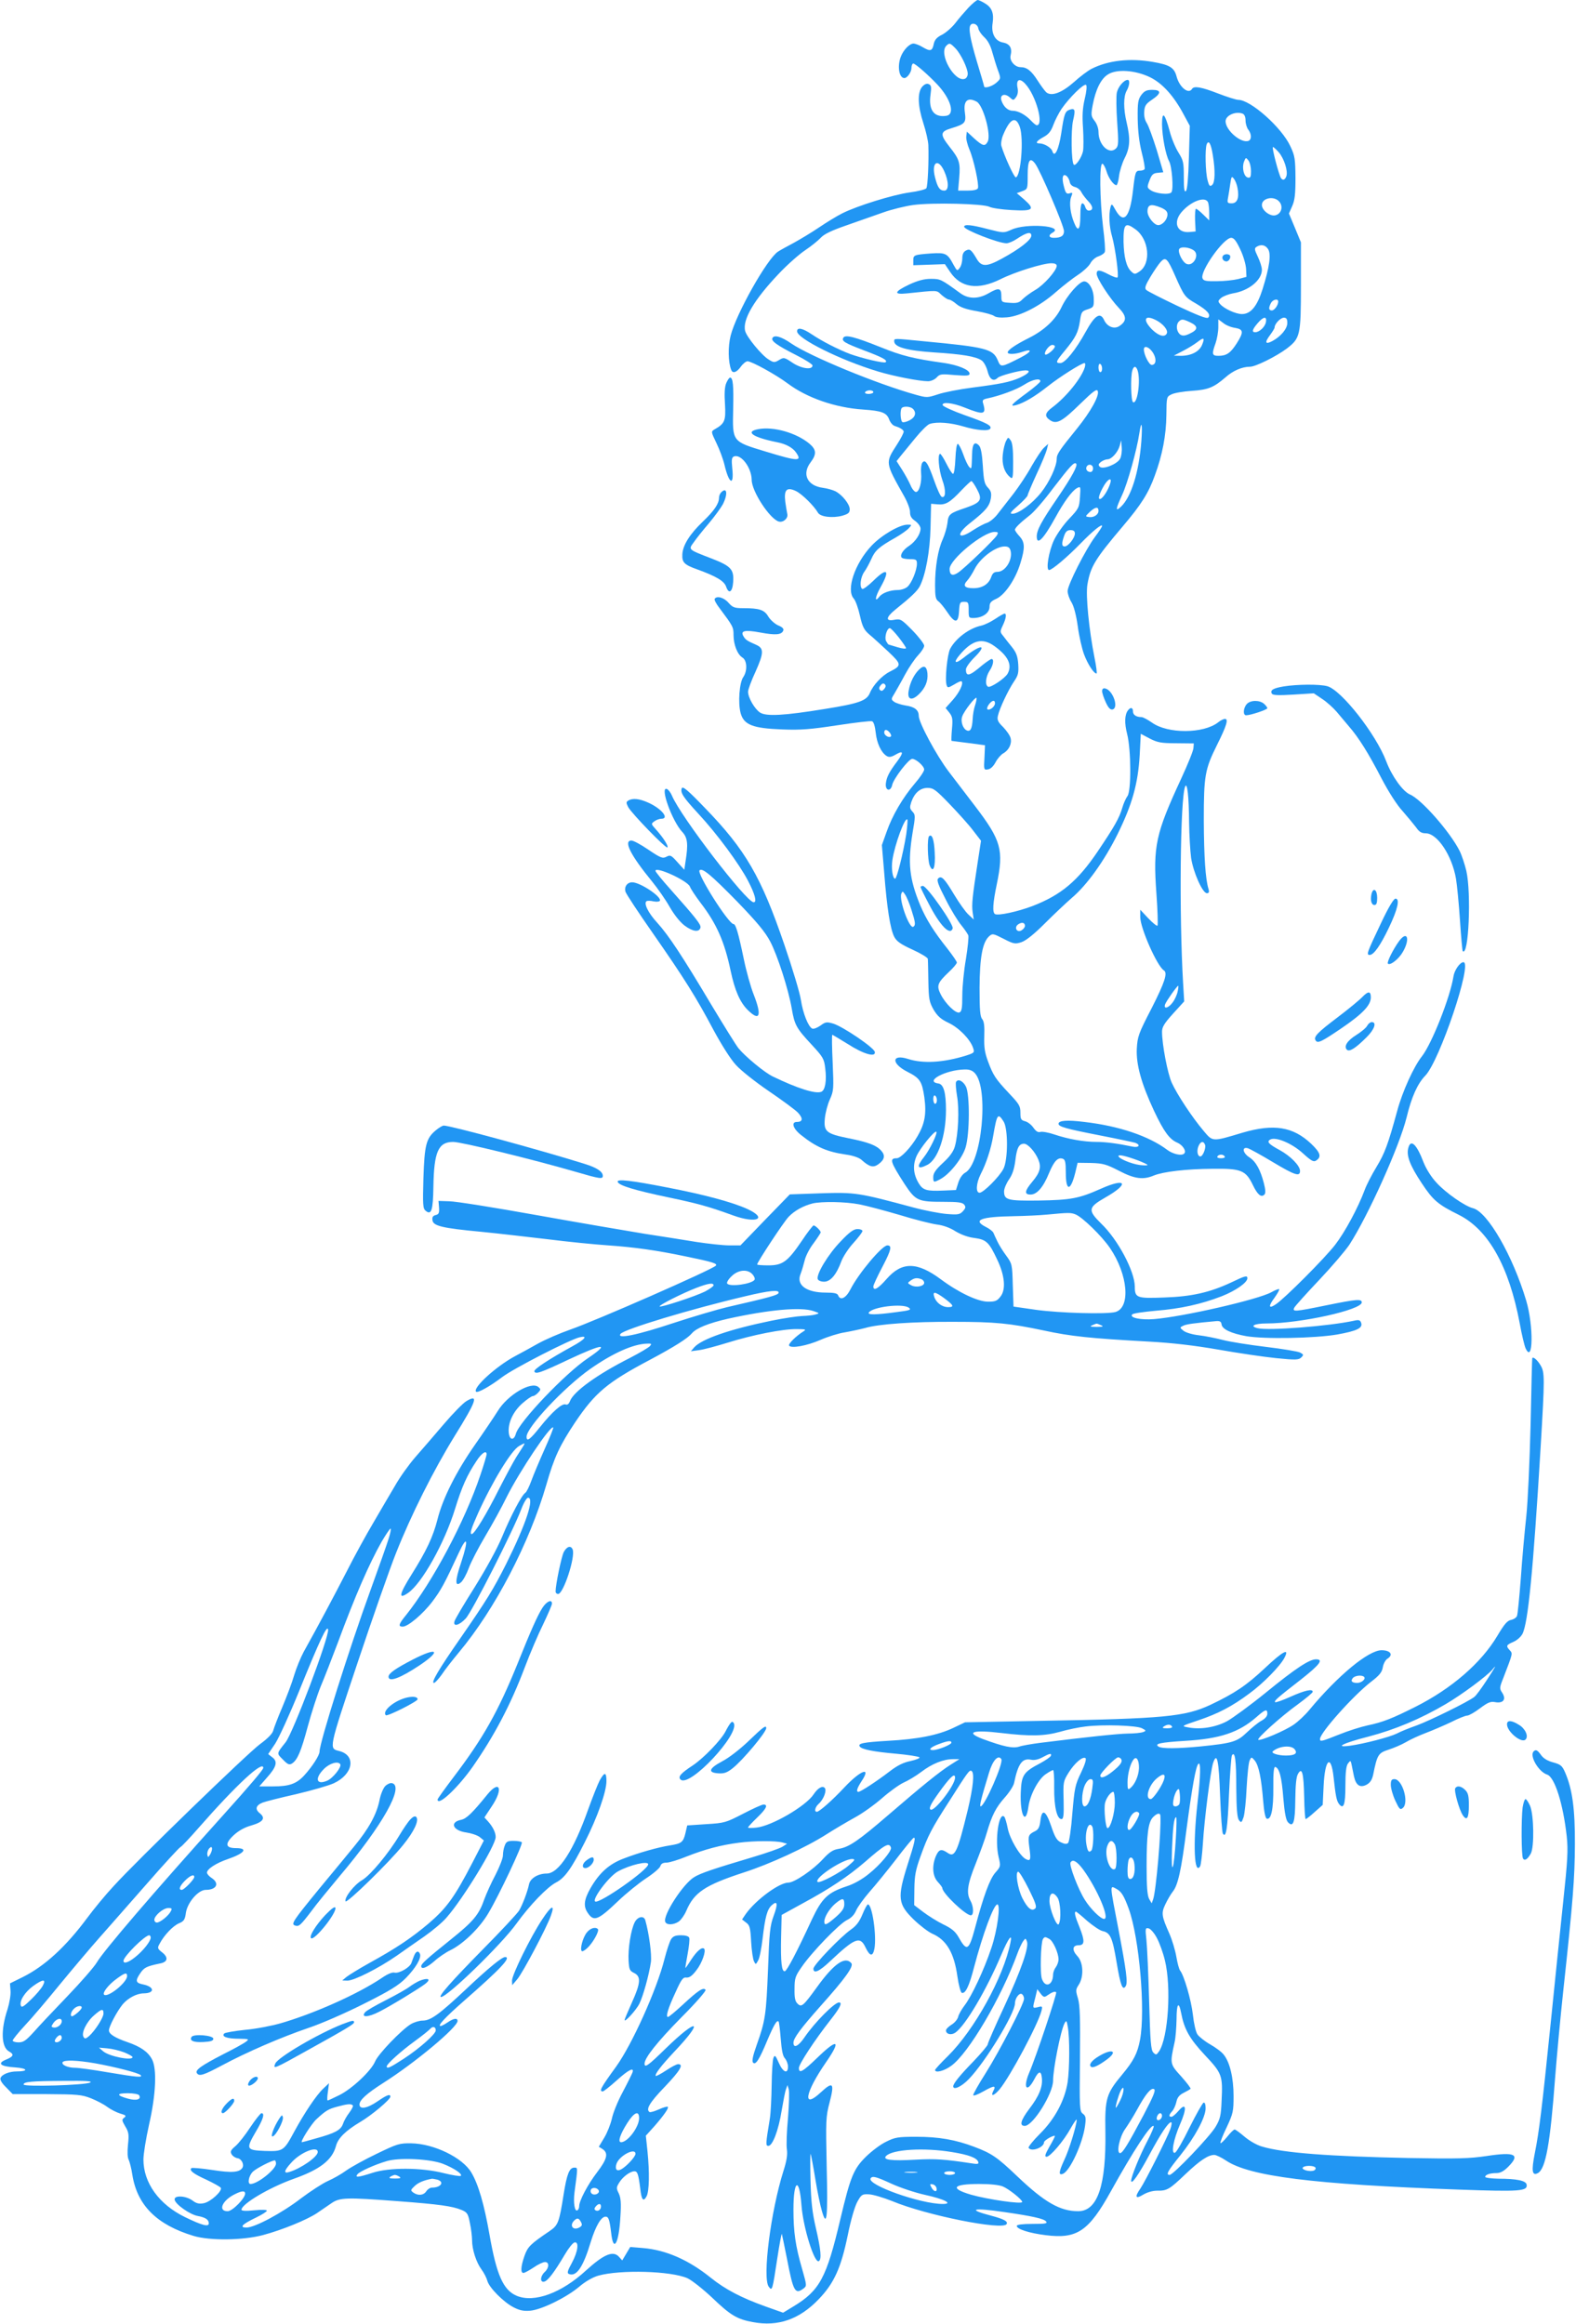 <?xml version="1.0" standalone="no"?>
<!DOCTYPE svg PUBLIC "-//W3C//DTD SVG 20010904//EN"
 "http://www.w3.org/TR/2001/REC-SVG-20010904/DTD/svg10.dtd">
<svg version="1.0" xmlns="http://www.w3.org/2000/svg"
 width="868pt" height="1280pt" viewBox="0 0 868 1280"
 preserveAspectRatio="xMidYMid meet">
<g transform="translate(0,1280) scale(0.1,-0.1)"
fill="#2196f3" stroke="none">
<path d="M5334 12758 c-22 -24 -55 -62 -73 -86 -18 -23 -51 -52 -72 -63 -29
-14 -41 -28 -46 -50 -8 -40 -18 -44 -59 -20 -19 12 -43 21 -53 21 -22 0 -56
-36 -70 -73 -20 -53 -9 -117 20 -117 16 0 39 33 39 56 0 13 5 24 10 24 11 0
83 -63 132 -115 75 -80 100 -166 49 -173 -67 -10 -98 32 -86 117 6 43 4 52
-11 58 -11 4 -23 -1 -36 -16 -26 -33 -23 -105 7 -198 14 -43 27 -98 28 -123 3
-83 -3 -225 -11 -237 -4 -6 -45 -17 -92 -23 -93 -13 -287 -73 -371 -115 -30
-15 -87 -50 -127 -77 -41 -28 -103 -65 -139 -85 -36 -19 -76 -41 -88 -49 -60
-39 -230 -341 -261 -463 -15 -60 -14 -144 3 -188 8 -22 30 -15 53 17 12 17 29
30 37 30 23 0 157 -74 221 -122 107 -80 263 -134 417 -144 101 -7 128 -17 142
-54 6 -17 20 -33 30 -36 29 -9 47 -20 50 -30 2 -6 -15 -39 -37 -73 -65 -101
-66 -97 40 -285 18 -32 33 -72 32 -87 0 -21 7 -34 29 -49 16 -12 29 -30 29
-42 0 -29 -28 -71 -62 -94 -33 -21 -52 -50 -43 -64 3 -6 24 -10 46 -10 35 0
39 -3 39 -25 0 -36 -29 -107 -52 -127 -11 -10 -35 -18 -53 -18 -42 0 -86 -16
-102 -37 -28 -36 -23 0 6 51 55 98 38 113 -40 36 -28 -27 -55 -47 -60 -44 -16
9 -10 65 11 94 11 15 28 47 39 71 20 46 41 66 132 117 30 17 64 41 74 52 18
20 18 20 -7 20 -44 0 -143 -58 -197 -115 -93 -98 -142 -244 -99 -292 10 -11
25 -53 34 -94 14 -62 23 -79 52 -104 20 -16 66 -59 104 -94 75 -71 75 -77 8
-111 -43 -22 -91 -73 -109 -117 -18 -43 -60 -58 -247 -88 -227 -37 -324 -42
-358 -20 -30 20 -66 82 -66 115 0 11 18 61 41 110 46 103 47 129 4 148 -48 21
-58 27 -69 45 -21 33 5 39 91 23 85 -16 118 -13 127 11 4 9 -5 19 -28 28 -18
8 -43 30 -54 48 -22 38 -49 47 -139 47 -48 0 -58 4 -81 30 -25 29 -65 40 -76
21 -3 -5 9 -28 27 -51 74 -99 77 -104 77 -148 0 -52 21 -107 49 -124 26 -16
28 -73 5 -107 -22 -30 -30 -143 -15 -199 18 -65 67 -84 231 -90 103 -4 157 1
302 23 98 15 184 25 191 22 9 -3 16 -27 20 -62 6 -59 30 -110 60 -129 13 -8
25 -7 49 7 43 25 47 14 10 -36 -44 -58 -59 -87 -63 -122 -5 -41 27 -48 35 -8
8 35 91 143 110 143 21 0 66 -40 66 -59 0 -9 -23 -44 -51 -76 -68 -80 -125
-178 -156 -267 l-26 -73 13 -155 c15 -192 33 -307 55 -350 13 -25 35 -41 101
-71 46 -21 84 -44 84 -51 1 -7 2 -62 3 -123 2 -100 5 -114 29 -157 22 -36 40
-52 82 -72 57 -27 118 -89 135 -137 9 -27 8 -28 -37 -43 -125 -39 -238 -46
-321 -19 -91 29 -94 -25 -3 -71 69 -35 80 -52 93 -141 12 -90 3 -144 -38 -214
-35 -61 -92 -121 -114 -121 -42 0 -36 -19 43 -142 61 -92 73 -98 213 -98 80 0
105 -3 115 -15 10 -13 9 -19 -6 -36 -17 -19 -27 -21 -89 -16 -38 3 -122 19
-185 36 -301 81 -319 84 -508 78 l-172 -6 -136 -140 -136 -141 -62 0 c-33 0
-115 9 -181 19 -66 11 -194 31 -285 45 -91 15 -356 60 -590 102 -234 42 -452
77 -485 77 l-60 2 3 -36 c2 -30 -1 -38 -19 -42 -15 -4 -20 -12 -17 -29 4 -31
55 -43 267 -63 92 -9 256 -28 366 -41 110 -14 261 -29 336 -34 143 -10 265
-27 427 -61 146 -30 176 -39 164 -51 -23 -23 -658 -302 -802 -352 -57 -20
-138 -55 -179 -78 -41 -23 -97 -54 -124 -68 -105 -56 -235 -175 -215 -196 9
-8 76 29 143 80 61 47 377 209 428 220 47 11 29 -12 -41 -50 -127 -70 -213
-126 -209 -138 6 -17 32 -9 188 65 192 90 233 93 106 7 -124 -83 -379 -351
-396 -416 -11 -39 -35 -35 -39 7 -5 53 24 116 75 161 25 22 51 40 58 40 6 0
19 8 29 19 15 16 15 19 1 31 -40 33 -170 -44 -224 -133 -20 -32 -76 -115 -125
-185 -104 -149 -178 -296 -207 -413 -24 -94 -61 -173 -143 -303 -68 -109 -74
-139 -18 -100 76 53 200 274 258 462 38 123 66 186 118 264 29 45 56 62 56 37
0 -6 -15 -57 -34 -113 -86 -256 -263 -589 -411 -774 -40 -49 -43 -62 -17 -62
29 0 111 69 164 139 47 63 64 93 144 266 48 104 56 76 14 -51 -35 -103 -35
-140 0 -109 11 10 30 45 42 78 12 33 53 112 91 176 38 64 91 160 117 214 71
142 242 398 257 384 2 -3 -19 -56 -47 -118 -28 -63 -61 -141 -73 -174 -12 -33
-27 -64 -34 -68 -20 -13 -80 -127 -128 -243 -27 -65 -87 -174 -151 -277 -59
-93 -109 -178 -111 -188 -9 -31 26 -23 62 16 34 35 262 485 306 602 13 35 30
63 37 63 37 0 -11 -145 -120 -364 -71 -141 -106 -198 -254 -412 -117 -168
-162 -244 -144 -244 6 0 25 21 43 46 17 26 60 81 95 123 199 238 388 602 481
923 43 150 73 215 159 344 110 163 177 220 412 344 133 71 206 117 230 145 24
29 90 56 199 81 226 50 403 66 472 42 34 -12 34 -12 9 -19 -14 -4 -46 -7 -72
-8 -26 -1 -102 -12 -170 -26 -229 -47 -382 -100 -424 -146 l-19 -22 45 6 c25
3 95 22 157 41 137 43 305 76 381 75 48 0 54 -2 38 -12 -42 -26 -86 -70 -80
-79 11 -17 99 -1 174 32 39 17 99 36 133 41 34 6 85 17 112 24 73 22 263 35
485 34 234 0 310 -8 500 -48 148 -32 253 -43 580 -61 126 -7 247 -21 380 -44
107 -19 250 -40 318 -47 109 -11 125 -10 139 4 14 14 13 16 -7 27 -12 6 -97
20 -188 31 -92 11 -198 28 -237 38 -38 10 -98 22 -133 26 -35 4 -72 15 -84 25
-21 17 -21 18 -2 27 16 9 62 15 184 26 19 1 26 -3 28 -19 4 -26 53 -49 136
-64 100 -17 376 -12 500 9 111 20 144 36 132 66 -5 14 -13 16 -39 10 -138 -30
-473 -56 -531 -41 -46 11 -18 26 49 26 187 0 525 75 525 116 0 20 -28 18 -195
-16 -176 -36 -189 -37 -176 -12 5 9 66 77 136 151 70 74 145 162 167 195 104
161 276 543 315 701 27 112 60 186 103 230 79 82 262 625 210 625 -19 0 -50
-44 -55 -79 -18 -114 -119 -370 -174 -440 -45 -57 -107 -193 -136 -301 -50
-183 -68 -232 -114 -308 -26 -43 -55 -99 -65 -127 -36 -97 -108 -231 -162
-301 -55 -72 -279 -297 -328 -329 -39 -26 -42 -11 -7 36 17 24 29 45 26 48 -3
2 -22 -5 -43 -17 -72 -40 -485 -135 -646 -148 -74 -6 -138 8 -120 26 6 6 64
14 129 20 137 11 250 36 364 80 76 30 141 75 141 99 0 17 -12 14 -91 -24 -116
-54 -215 -77 -367 -82 -152 -6 -162 -2 -162 61 -1 84 -93 258 -185 346 -75 74
-73 89 23 144 134 76 116 111 -25 48 -121 -54 -165 -62 -344 -65 -170 -2 -189
3 -189 51 0 14 12 43 27 65 19 27 29 58 35 104 8 70 20 93 48 93 21 0 61 -44
79 -88 17 -41 9 -71 -34 -122 -42 -50 -45 -70 -9 -70 35 0 70 40 102 119 28
67 49 88 76 78 13 -5 16 -21 16 -76 0 -104 26 -105 52 -1 l13 55 74 -1 c66 -2
84 -7 154 -43 86 -45 133 -51 192 -26 52 21 177 36 323 37 157 2 183 -8 222
-89 26 -54 46 -71 64 -53 7 7 6 27 -3 62 -19 74 -44 120 -80 143 -37 24 -43
60 -8 50 12 -4 74 -38 137 -76 122 -73 150 -82 150 -49 0 29 -52 82 -112 115
-61 33 -73 46 -52 58 30 17 120 -21 179 -75 46 -42 60 -50 73 -41 32 20 25 44
-28 94 -99 93 -205 110 -376 60 -170 -51 -164 -51 -216 11 -61 72 -145 199
-174 263 -23 49 -54 212 -54 282 0 26 13 47 61 100 l61 67 -6 101 c-22 374
-16 1014 11 1082 12 29 21 -56 22 -197 1 -69 6 -156 11 -195 12 -80 63 -195
87 -195 11 0 14 6 9 23 -17 54 -25 178 -26 377 0 248 6 282 73 417 52 104 64
143 44 143 -8 0 -25 -8 -38 -19 -81 -63 -278 -64 -365 -1 -23 16 -49 30 -57
30 -29 0 -47 12 -47 31 0 22 -13 25 -27 7 -19 -24 -21 -70 -5 -132 22 -87 23
-317 1 -342 -8 -11 -21 -39 -28 -64 -16 -55 -43 -103 -134 -238 -111 -165
-203 -242 -361 -303 -82 -31 -189 -54 -206 -44 -15 9 -12 60 10 165 39 188 25
240 -120 430 -44 58 -109 143 -145 190 -67 88 -165 270 -165 307 0 32 -23 50
-73 57 -24 4 -52 13 -62 20 -18 13 -18 15 2 47 11 19 38 66 58 104 21 39 53
86 71 105 19 20 34 44 34 53 0 10 -29 48 -64 84 -61 62 -66 65 -100 59 -50
-10 -48 13 5 56 86 69 121 102 135 129 32 63 56 193 59 324 l3 130 36 -3 c44
-4 67 9 131 77 27 28 51 51 55 51 4 0 18 -20 31 -45 31 -58 22 -73 -62 -102
-89 -30 -96 -35 -101 -85 -3 -24 -15 -64 -26 -89 -26 -57 -42 -151 -42 -251 0
-63 3 -79 18 -90 10 -7 31 -33 48 -58 43 -65 62 -65 66 2 3 49 5 53 28 53 23
0 25 -4 25 -45 0 -44 0 -45 33 -44 47 3 82 29 82 62 0 21 8 31 38 44 47 22
105 107 132 196 26 85 25 115 -5 148 -14 15 -25 31 -25 36 0 11 33 42 83 81
20 15 77 80 126 146 96 125 117 148 128 137 10 -10 -22 -70 -103 -189 -89
-130 -114 -177 -114 -212 0 -52 37 -15 103 105 47 86 91 146 118 161 21 11 21
10 17 -50 -4 -57 -7 -63 -59 -118 -31 -32 -68 -85 -84 -118 -29 -62 -46 -165
-27 -165 16 0 100 71 172 145 68 70 120 112 120 98 0 -5 -18 -32 -39 -60 -52
-70 -151 -265 -151 -299 0 -14 9 -42 21 -61 13 -21 26 -69 35 -133 7 -54 23
-123 34 -153 20 -54 54 -107 69 -107 4 0 -1 39 -11 88 -30 151 -49 341 -39
402 17 99 41 139 195 321 102 120 142 184 176 279 42 113 63 223 64 335 1 99
1 100 29 113 16 8 66 16 110 19 92 6 122 19 186 74 41 37 92 59 136 59 30 0
143 56 202 100 74 57 78 71 78 350 l0 235 -33 80 -33 79 18 41 c14 31 18 65
18 155 -1 104 -3 121 -28 174 -47 103 -219 256 -287 256 -11 0 -62 16 -111 35
-93 36 -133 43 -144 25 -19 -31 -69 9 -85 69 -13 49 -38 64 -131 80 -128 22
-246 8 -337 -38 -20 -10 -65 -44 -98 -74 -66 -58 -122 -79 -151 -56 -8 7 -30
37 -48 65 -35 55 -60 74 -94 74 -32 0 -62 36 -55 64 10 41 -4 65 -43 72 -43 8
-65 51 -56 107 8 53 -4 85 -40 107 -17 11 -37 20 -42 20 -6 0 -29 -19 -51 -42z
m54 -114 c2 -12 16 -33 32 -48 19 -17 35 -45 45 -83 9 -32 23 -78 32 -102 16
-44 16 -44 -11 -68 -24 -20 -66 -32 -66 -18 0 3 -18 65 -40 137 -38 128 -48
187 -33 202 13 13 38 1 41 -20z m-125 -111 c30 -32 66 -108 67 -139 0 -12 -7
-25 -16 -28 -56 -21 -146 138 -102 182 17 17 21 16 51 -15z m1072 -159 c67
-33 130 -102 185 -206 l33 -61 -5 -174 c-3 -112 -9 -178 -16 -185 -9 -9 -12
10 -12 77 0 81 -3 92 -29 134 -16 25 -39 79 -49 119 -27 100 -42 113 -42 37 1
-67 20 -168 39 -203 16 -30 25 -153 13 -171 -12 -16 -89 -8 -117 13 -17 12
-18 16 -4 52 12 32 20 40 45 42 l31 3 -36 122 c-21 67 -45 134 -55 149 -11 17
-16 40 -14 64 2 32 10 43 43 65 52 35 52 54 1 54 -31 0 -43 -6 -60 -28 -18
-25 -21 -42 -20 -130 1 -68 8 -130 22 -186 12 -46 19 -88 16 -93 -3 -4 -14 -8
-24 -8 -26 0 -28 -5 -40 -110 -17 -148 -51 -187 -96 -107 -20 36 -22 37 -28
15 -10 -39 -7 -108 9 -161 18 -65 38 -217 30 -225 -3 -4 -25 4 -48 16 -51 27
-67 28 -67 4 0 -25 73 -137 122 -188 44 -46 45 -72 3 -100 -28 -19 -67 -4 -84
33 -21 46 -51 27 -101 -64 -55 -100 -114 -173 -140 -173 -29 0 -25 9 26 70 59
72 72 98 82 162 7 49 10 54 42 64 33 11 35 14 34 57 0 51 -26 97 -53 97 -26 0
-95 -78 -125 -143 -32 -67 -94 -126 -178 -168 -74 -37 -118 -67 -118 -80 0
-12 40 -11 78 2 61 21 56 2 -6 -30 -110 -56 -110 -56 -127 -15 -26 62 -65 72
-405 104 -171 17 -165 17 -165 0 0 -32 70 -51 218 -61 156 -10 230 -22 263
-44 12 -8 26 -33 33 -59 11 -46 33 -60 56 -37 12 12 121 41 153 41 33 0 18
-18 -32 -41 -55 -24 -106 -34 -261 -54 -71 -9 -157 -26 -189 -37 -58 -19 -62
-19 -120 -3 -216 60 -584 212 -688 283 -53 37 -93 49 -103 31 -11 -16 22 -40
130 -95 50 -25 90 -51 90 -57 0 -26 -60 -18 -109 14 -46 31 -49 32 -75 16 -25
-15 -30 -15 -58 3 -38 23 -121 124 -129 157 -16 62 50 173 185 315 47 50 113
108 146 130 33 22 71 53 85 68 18 20 59 40 140 68 63 22 154 54 202 71 47 17
124 36 169 42 105 14 385 7 418 -10 13 -7 67 -15 121 -18 120 -7 133 3 72 57
l-42 36 30 11 c30 11 30 12 30 87 0 83 12 103 41 65 28 -37 159 -343 159 -372
0 -26 -16 -37 -56 -37 -28 0 -32 15 -6 29 65 37 -147 53 -227 16 -43 -19 -43
-19 -130 3 -91 24 -131 28 -131 13 0 -17 189 -91 233 -91 12 0 38 11 57 24 54
36 80 42 80 18 0 -23 -62 -72 -161 -126 -84 -46 -113 -47 -139 -3 -31 53 -39
58 -60 47 -14 -7 -20 -21 -20 -43 0 -18 -6 -42 -14 -52 -14 -19 -15 -18 -33
14 -35 66 -44 70 -125 65 -95 -7 -98 -9 -98 -39 l0 -26 87 3 87 3 29 -43 c59
-88 153 -101 277 -40 80 40 234 88 281 88 18 0 29 -5 29 -14 0 -26 -71 -106
-118 -133 -26 -15 -57 -38 -70 -51 -18 -19 -30 -23 -70 -20 -46 3 -47 4 -47
37 0 45 -14 48 -68 17 -57 -34 -113 -34 -158 -1 -107 78 -110 79 -163 79 -36
0 -70 -9 -118 -31 -84 -40 -89 -57 -13 -49 175 18 161 19 190 -8 16 -14 34
-26 41 -26 7 0 26 -11 42 -25 21 -18 53 -29 112 -39 45 -8 88 -20 96 -27 9 -7
35 -10 69 -7 74 6 183 62 270 139 39 34 94 77 122 95 29 19 59 47 68 63 8 16
28 34 45 39 17 6 33 17 35 25 3 7 -1 69 -10 137 -18 152 -21 354 -3 348 6 -2
16 -21 22 -41 11 -38 39 -77 55 -77 4 0 11 22 14 49 3 27 17 72 31 100 30 58
32 107 11 196 -18 76 -18 143 0 175 16 28 19 60 6 60 -21 0 -53 -38 -60 -70
-4 -19 -3 -93 2 -164 8 -110 7 -130 -6 -143 -37 -38 -97 18 -97 90 0 20 -9 46
-22 62 -19 25 -20 32 -10 86 16 85 45 145 84 169 48 31 151 24 233 -16z m-688
-36 c59 -64 104 -228 63 -228 -4 0 -18 11 -31 25 -31 33 -71 55 -102 55 -26 0
-51 23 -62 58 -9 30 19 40 46 16 20 -18 21 -18 35 1 9 12 12 30 9 47 -11 49 9
62 42 26z m327 -84 c-12 -52 -14 -92 -9 -161 3 -50 3 -107 0 -125 -7 -35 -41
-85 -51 -75 -14 14 -16 190 -4 243 14 59 11 69 -18 60 -26 -9 -31 -22 -47
-130 -14 -91 -37 -138 -49 -99 -6 20 -45 43 -71 43 -26 0 -16 14 22 35 28 15
41 31 54 66 9 25 30 66 46 90 44 63 124 142 135 131 5 -5 2 -38 -8 -78z m-595
-14 c36 -19 81 -182 61 -220 -15 -28 -27 -25 -74 17 l-41 38 -3 -26 c-2 -14 6
-46 17 -72 24 -55 54 -194 47 -214 -4 -8 -23 -13 -57 -13 l-52 0 6 71 c7 83 1
102 -53 170 -54 69 -53 84 11 103 75 23 81 30 73 88 -9 63 16 85 65 58z m1465
-66 c10 -4 16 -18 16 -38 0 -17 7 -40 15 -50 19 -25 19 -55 1 -62 -40 -15
-126 58 -126 108 0 32 55 57 94 42z m-1227 -74 c22 -65 6 -268 -22 -277 -9 -2
-63 116 -80 174 -3 12 1 39 10 60 38 91 70 106 92 43z m1063 -156 c14 -86 12
-149 -4 -163 -12 -10 -17 -6 -25 26 -12 42 -15 172 -5 198 11 27 24 3 34 -61z
m364 16 c29 -35 50 -102 41 -130 -7 -21 -20 -26 -30 -11 -12 20 -52 171 -44
171 4 0 19 -14 33 -30z m-154 -103 c0 -31 -3 -38 -17 -35 -22 4 -34 53 -22 86
10 26 11 26 25 8 8 -11 14 -37 14 -59z m-1690 1 c26 -57 27 -108 1 -108 -25 0
-37 17 -51 72 -22 84 16 110 50 36z m692 -61 c2 -13 13 -23 28 -27 14 -3 30
-16 36 -29 6 -12 24 -35 39 -51 27 -28 27 -50 1 -50 -8 0 -16 9 -19 20 -3 11
-10 20 -16 20 -7 0 -11 -26 -11 -70 0 -77 -13 -90 -34 -37 -21 50 -28 110 -17
141 10 25 9 27 -8 21 -17 -5 -22 1 -31 36 -14 50 -7 77 15 59 7 -6 15 -21 17
-33z m924 -34 c10 -53 -2 -83 -32 -83 -24 0 -26 3 -20 33 3 17 9 52 12 76 6
40 8 42 20 26 8 -10 17 -33 20 -52z m229 -73 c24 -26 13 -68 -21 -76 -29 -7
-74 27 -74 57 0 38 66 52 95 19z m-391 -6 c3 -9 6 -34 6 -57 l0 -41 -33 32
c-18 18 -36 32 -40 32 -4 0 -6 -28 -5 -62 l3 -63 -33 -3 c-69 -7 -93 52 -45
109 52 61 133 91 147 53z m-259 -28 c25 -11 35 -21 35 -37 0 -28 -27 -59 -51
-59 -23 0 -59 46 -59 75 0 39 19 44 75 21z m-143 -118 c77 -54 90 -190 23
-234 -24 -16 -27 -16 -45 1 -26 24 -40 78 -42 163 -1 98 9 110 64 70z m579
-112 c17 -35 31 -84 32 -108 l2 -43 -45 -12 c-25 -6 -78 -12 -118 -12 -59 -1
-74 2 -79 16 -15 38 116 223 158 223 15 0 28 -17 50 -64z m153 2 c18 -28 8
-99 -30 -220 -30 -95 -65 -138 -114 -138 -34 0 -99 30 -120 55 -13 15 -12 19
7 35 12 9 41 20 63 24 88 14 160 73 160 130 0 14 -10 46 -22 71 -19 40 -20 47
-8 55 25 16 49 11 64 -12z m-407 -9 c30 -25 -5 -87 -41 -73 -22 8 -49 61 -42
81 7 17 58 12 83 -8z m-104 -140 c49 -111 53 -116 114 -151 62 -37 84 -61 67
-78 -7 -7 -61 14 -169 65 -88 42 -165 81 -172 88 -10 10 -5 25 23 72 20 33 45
70 57 83 27 29 37 19 80 -79z m567 -140 c0 -20 -21 -49 -35 -49 -18 0 -19 14
-5 41 11 20 40 26 40 8z m-672 -103 c38 -20 65 -53 59 -71 -10 -25 -44 -17
-82 20 -54 55 -41 84 23 51z m604 -11 c-5 -26 -36 -55 -59 -55 -20 0 -16 15
13 49 32 38 53 41 46 6z m118 -4 c0 -32 -36 -75 -83 -100 -38 -20 -43 -8 -13
32 14 19 26 38 26 43 0 20 32 54 51 54 14 0 19 -7 19 -29z m-534 3 c44 -21 43
-40 -2 -61 -26 -13 -39 -14 -52 -7 -21 14 -27 50 -12 70 16 18 24 18 66 -2z
m246 -30 c47 -8 49 -23 9 -86 -34 -53 -56 -68 -100 -68 -36 0 -38 9 -16 70 8
23 15 63 15 87 l0 44 27 -20 c14 -12 43 -24 65 -27z m-182 -95 c-16 -37 -61
-59 -117 -59 l-38 1 50 26 c28 14 63 36 80 49 36 28 42 24 25 -17z m-810 -7
c0 -15 -48 -54 -54 -44 -7 12 22 52 40 52 8 0 14 -4 14 -8z m542 -38 c19 -33
15 -64 -9 -64 -14 0 -43 56 -43 85 0 26 32 13 52 -21z m-377 -76 c-18 -60
-102 -164 -178 -221 -43 -32 -46 -50 -13 -72 36 -24 67 -6 167 92 70 68 90 83
95 69 10 -25 -38 -112 -113 -205 -99 -122 -113 -143 -113 -168 0 -42 -40 -128
-86 -186 -48 -61 -124 -117 -158 -117 -17 0 -10 10 32 46 28 25 52 50 52 56 0
5 22 57 49 116 28 59 53 121 57 137 l7 30 -22 -20 c-13 -11 -43 -57 -69 -102
-25 -46 -70 -113 -99 -151 -29 -37 -67 -86 -85 -109 -17 -24 -45 -47 -62 -53
-17 -5 -51 -24 -76 -40 -88 -59 -98 -23 -12 43 80 63 102 89 109 131 5 29 1
42 -16 60 -19 20 -23 39 -28 121 -4 65 -11 101 -21 111 -24 25 -37 10 -38 -47
-3 -86 -2 -85 -16 -71 -7 7 -22 38 -33 70 -11 31 -25 57 -30 57 -6 0 -11 -36
-13 -82 -2 -46 -7 -83 -13 -83 -5 0 -21 25 -36 55 -15 30 -31 55 -35 55 -15 0
-8 -86 12 -144 21 -57 19 -101 -3 -93 -7 2 -25 42 -42 90 -34 97 -50 121 -66
97 -5 -8 -8 -33 -6 -55 5 -51 -10 -105 -28 -105 -8 0 -22 17 -30 37 -9 21 -30
59 -47 86 l-30 47 23 29 c13 16 50 61 81 99 32 39 67 74 79 77 40 13 114 7
185 -14 74 -22 139 -27 148 -12 10 16 -20 32 -140 74 -65 23 -119 48 -122 55
-6 20 54 14 121 -13 105 -42 120 -39 102 22 -6 18 -2 23 21 28 72 15 163 49
205 76 45 29 89 38 89 19 0 -5 -33 -34 -74 -64 -86 -63 -99 -78 -58 -67 44 13
102 47 174 104 67 53 185 127 201 127 5 0 5 -10 2 -22z m95 -9 c0 -10 -4 -19
-10 -19 -5 0 -10 12 -10 26 0 14 4 23 10 19 6 -3 10 -15 10 -26z m196 -11 c17
-56 -2 -188 -26 -173 -11 7 -14 136 -4 173 8 28 21 28 30 0z m-1456 -118 c0
-5 -12 -10 -26 -10 -14 0 -23 4 -19 10 3 6 15 10 26 10 10 0 19 -4 19 -10z
m218 -92 c21 -21 13 -47 -18 -63 -17 -9 -35 -13 -40 -10 -11 7 -14 68 -3 78
11 11 48 8 61 -5z m1258 -180 c-13 -169 -56 -306 -112 -359 -32 -30 -30 -14 6
64 30 64 81 247 95 340 12 79 18 53 11 -45z m-117 -95 c-16 -30 -95 -61 -112
-44 -9 10 -8 15 7 27 11 8 27 14 36 14 22 0 57 39 67 75 l8 30 3 -39 c2 -22
-2 -50 -9 -63z m-149 -53 c0 -11 -6 -20 -14 -20 -18 0 -29 16 -21 30 11 18 35
11 35 -10z m95 -82 c-11 -36 -39 -81 -54 -86 -17 -6 -7 29 21 76 23 37 43 43
33 10z m-65 -152 c0 -21 -26 -38 -52 -34 -22 3 -22 3 6 30 30 27 46 28 46 4z
m-130 -125 c0 -24 -37 -71 -56 -71 -17 0 -18 16 -3 59 8 23 17 31 35 31 17 0
24 -6 24 -19z m-429 -9 c-12 -22 -179 -183 -214 -206 -31 -21 -47 -14 -47 20
0 52 185 204 248 204 19 0 21 -3 13 -18z m75 -86 c12 -50 -29 -116 -73 -116
-18 0 -27 -8 -34 -29 -14 -39 -49 -61 -98 -61 -49 0 -60 14 -33 43 11 12 29
41 40 63 31 61 114 123 164 124 21 0 29 -6 34 -24z m-616 -477 c22 -28 40 -55
40 -59 0 -5 -21 -3 -47 5 -27 8 -49 15 -50 15 -1 0 -7 9 -13 19 -10 21 5 71
21 71 5 0 27 -23 49 -51z m-80 -284 c-9 -11 -16 -13 -23 -6 -7 7 -6 15 3 26 9
11 16 13 23 6 7 -7 6 -15 -3 -26z m30 -240 c7 -9 10 -18 7 -21 -10 -11 -37 5
-37 21 0 19 14 19 30 0z m1578 -59 l97 -1 -2 -25 c0 -14 -31 -90 -68 -170
-140 -302 -155 -370 -136 -631 7 -94 9 -174 6 -178 -4 -3 -26 15 -51 41 l-44
47 0 -40 c0 -61 93 -271 130 -294 22 -14 6 -64 -67 -208 -73 -141 -78 -156
-82 -224 -4 -87 25 -192 95 -342 54 -114 85 -157 128 -175 30 -13 52 -47 38
-60 -13 -14 -61 -4 -93 20 -101 76 -266 132 -457 154 -95 12 -142 8 -142 -10
0 -16 38 -27 227 -64 98 -19 186 -38 196 -41 31 -12 19 -28 -15 -21 -81 17
-147 26 -199 26 -68 0 -155 15 -232 41 -32 11 -67 17 -77 14 -13 -4 -24 3 -39
24 -11 16 -32 32 -46 35 -22 6 -25 12 -25 47 0 37 -7 48 -63 107 -74 79 -87
98 -116 177 -17 46 -22 76 -20 136 2 56 -1 82 -11 95 -12 13 -15 51 -15 173 1
167 16 251 53 284 18 16 22 15 79 -14 56 -29 64 -30 98 -19 25 8 70 44 130
104 50 50 117 113 148 140 84 71 179 204 252 351 80 162 113 278 122 436 l6
117 49 -26 c43 -22 63 -26 146 -26z m-1249 -334 c47 -49 106 -114 130 -146
l44 -57 -18 -117 c-30 -195 -34 -235 -28 -277 l6 -40 -30 28 c-16 15 -50 63
-76 106 -55 92 -72 110 -90 92 -9 -9 0 -35 42 -116 29 -58 68 -121 86 -142 17
-21 34 -46 38 -55 3 -9 -3 -68 -13 -130 -11 -62 -20 -153 -20 -201 0 -70 -3
-89 -16 -94 -20 -7 -77 48 -103 100 -24 48 -18 63 45 123 24 22 44 46 44 52 0
6 -23 39 -50 74 -78 98 -119 164 -152 242 -60 146 -69 232 -42 398 16 93 16
100 -1 118 -15 16 -15 24 -6 52 18 51 49 78 90 78 31 0 45 -10 120 -88z m-238
-169 c-17 -105 -52 -243 -61 -243 -14 0 -22 58 -15 103 13 86 69 237 82 223 3
-3 0 -40 -6 -83z m28 -412 c23 -72 25 -87 11 -96 -21 -13 -79 146 -66 182 6
15 8 15 20 -3 8 -11 24 -48 35 -83z m626 -91 c0 -7 -8 -18 -18 -24 -25 -16
-44 14 -20 32 20 14 38 11 38 -8z m841 -361 c-3 -17 -15 -44 -27 -60 -23 -32
-52 -40 -42 -11 6 17 65 101 72 102 2 0 1 -14 -3 -31z m-1117 -450 c79 -85 38
-500 -54 -549 -14 -8 -29 -29 -37 -54 l-13 -41 -70 -3 c-91 -4 -112 2 -135 40
-30 50 -34 100 -12 150 19 43 100 143 109 134 8 -8 -37 -100 -67 -138 -45 -56
-38 -73 18 -44 58 30 102 159 102 302 0 96 -13 142 -42 146 -79 11 40 75 144
77 26 1 43 -5 57 -20z m-209 -150 c0 -10 -4 -19 -10 -19 -5 0 -10 12 -10 26 0
14 4 23 10 19 6 -3 10 -15 10 -26z m367 -116 c26 -39 25 -214 -1 -262 -23 -44
-110 -131 -131 -131 -22 0 -19 52 6 102 31 60 57 140 69 211 21 122 26 128 57
80z m1110 -129 c6 -17 -12 -64 -26 -64 -15 0 -21 29 -11 55 11 28 28 33 37 9z
m-369 -86 c28 -11 52 -22 52 -25 0 -3 -20 -3 -44 0 -48 7 -116 36 -116 49 0
10 37 2 108 -24z m477 22 c4 -6 -5 -10 -20 -10 -15 0 -24 4 -20 10 3 6 12 10
20 10 8 0 17 -4 20 -10z m-2012 -264 c42 -8 142 -35 224 -59 81 -25 173 -48
203 -52 34 -4 73 -18 102 -37 30 -18 69 -33 104 -37 67 -9 81 -23 127 -121 41
-86 48 -164 17 -202 -18 -24 -29 -28 -68 -28 -56 0 -162 50 -260 123 -132 98
-215 98 -299 2 -47 -54 -73 -68 -73 -41 0 8 23 57 51 110 48 92 53 116 26 116
-29 0 -159 -155 -203 -242 -25 -49 -56 -64 -68 -33 -4 11 -22 15 -68 15 -107
0 -164 42 -139 102 7 18 17 52 23 76 5 23 27 66 49 94 21 29 39 56 39 60 0 9
-29 38 -39 38 -4 0 -34 -38 -65 -85 -78 -115 -106 -135 -184 -135 -34 0 -62 2
-62 5 0 12 146 234 173 262 32 34 81 61 132 74 51 12 180 10 258 -5z m1190
-55 c38 -15 145 -119 190 -185 100 -147 115 -329 30 -353 -48 -13 -304 -6
-436 12 l-125 18 -4 118 c-3 114 -4 118 -35 161 -18 24 -40 59 -49 78 -9 19
-20 42 -23 50 -4 8 -23 23 -42 32 -74 38 -28 56 156 59 61 1 144 5 185 9 115
11 127 11 153 1z m-1779 -330 c10 -11 15 -24 12 -30 -15 -24 -138 -41 -151
-21 -4 6 7 24 24 40 36 36 88 41 115 11z m930 -27 c9 -3 16 -12 16 -20 0 -19
-44 -28 -71 -14 -22 12 -22 13 -4 26 21 15 35 17 59 8z m-1144 -34 c0 -5 -21
-20 -47 -34 -55 -27 -243 -89 -250 -82 -6 6 124 72 202 102 65 25 95 30 95 14z
m358 -42 c-4 -12 -52 -25 -283 -78 -55 -13 -187 -52 -294 -87 -201 -67 -318
-91 -293 -60 22 26 385 136 687 207 134 32 189 37 183 18z m910 -27 c54 -40
60 -51 24 -51 -34 0 -67 25 -77 58 -9 29 4 28 53 -7z m-193 -54 c16 -12 8 -15
-72 -25 -110 -15 -156 -15 -148 -2 19 31 185 52 220 27z m1060 -97 c15 -6 9
-9 -25 -9 -34 0 -40 3 -25 9 11 5 22 9 25 9 3 0 14 -4 25 -9z m-2485 -114 c-6
-8 -57 -38 -113 -67 -178 -90 -308 -184 -328 -237 -6 -16 -15 -22 -24 -18 -20
7 -74 -41 -142 -126 -54 -68 -73 -82 -73 -52 0 52 207 272 350 373 124 87 237
138 314 140 24 1 26 -1 16 -13z m-696 -548 c-4 -7 -22 -35 -40 -63 -17 -27
-59 -106 -94 -174 -70 -140 -137 -251 -152 -251 -12 0 -4 28 35 115 79 175
184 347 226 370 32 18 34 18 25 3z"/>
<path d="M4390 10975 c0 -40 239 -159 445 -221 85 -26 229 -54 276 -54 16 0
37 9 48 21 17 19 26 20 100 13 67 -5 81 -4 81 8 0 21 -62 47 -143 59 -164 23
-230 39 -348 87 -140 56 -193 70 -204 52 -11 -19 6 -29 116 -71 101 -38 128
-53 117 -64 -7 -8 -129 21 -196 45 -66 25 -154 70 -212 109 -49 33 -80 40 -80
16z"/>
<path d="M6735 11390 c-8 -13 3 -30 20 -30 14 0 27 24 18 34 -10 9 -31 7 -38
-4z"/>
<path d="M5541 10371 c-7 -13 -15 -46 -18 -75 -6 -54 9 -99 41 -125 14 -12 16
-3 16 86 0 68 -4 105 -14 118 -13 18 -14 18 -25 -4z"/>
<path d="M5117 8194 c-11 -11 -8 -130 3 -160 19 -48 33 -13 28 70 -3 71 -15
105 -31 90z"/>
<path d="M5070 7914 c0 -3 20 -45 45 -92 62 -121 118 -178 132 -136 7 21 -142
234 -164 234 -7 0 -13 -3 -13 -6z"/>
<path d="M5266 6841 c-4 -6 -1 -41 5 -78 13 -72 7 -211 -12 -278 -8 -28 -28
-56 -65 -90 -40 -37 -54 -57 -54 -78 0 -31 2 -32 39 -12 50 26 120 113 139
174 23 75 24 292 2 336 -16 31 -43 44 -54 26z"/>
<path d="M4630 5962 c-68 -70 -136 -182 -126 -208 3 -8 18 -14 35 -14 35 0 68
39 95 113 10 26 40 72 67 101 27 30 49 59 49 65 0 6 -12 11 -27 11 -21 0 -44
-16 -93 -68z"/>
<path d="M4000 10690 c-9 -21 -11 -59 -7 -117 5 -92 -1 -106 -59 -139 -18 -11
-18 -13 12 -75 17 -35 37 -89 44 -119 25 -107 54 -120 43 -20 -5 49 -3 61 10
66 39 14 96 -62 97 -129 0 -64 101 -217 150 -230 25 -6 52 19 46 42 -2 9 -7
39 -11 67 -8 67 8 83 59 59 33 -16 99 -81 121 -119 13 -23 79 -31 133 -17 34
10 42 16 42 36 0 28 -42 80 -79 99 -14 7 -46 16 -69 19 -86 11 -117 76 -67
141 33 44 32 69 -7 102 -72 60 -198 96 -282 80 -75 -14 -30 -45 104 -72 48 -9
86 -30 104 -56 36 -51 12 -50 -168 5 -185 56 -182 53 -178 233 3 132 -1 174
-17 174 -5 0 -14 -14 -21 -30z"/>
<path d="M3972 10088 c-7 -7 -12 -20 -12 -30 0 -32 -26 -71 -89 -131 -73 -70
-111 -131 -113 -182 -2 -43 11 -56 81 -81 105 -38 149 -64 160 -95 15 -44 35
-31 39 25 5 70 -12 88 -120 130 -130 50 -127 48 -97 89 13 19 50 66 82 103 32
38 67 86 78 106 29 57 23 98 -9 66z"/>
<path d="M5480 9390 c-24 -16 -58 -32 -75 -36 -67 -14 -141 -70 -172 -128 -16
-31 -30 -173 -19 -201 5 -15 9 -14 42 5 19 12 37 20 40 17 12 -11 -11 -60 -48
-102 l-40 -45 21 -26 c17 -22 19 -35 14 -90 -3 -35 -4 -64 -2 -65 2 0 45 -6
94 -12 l90 -12 -3 -68 c-4 -67 -3 -69 19 -65 15 2 30 17 42 39 11 21 30 42 42
49 31 17 49 53 41 84 -3 14 -22 41 -41 61 -29 28 -34 40 -29 62 9 41 57 142
88 188 24 35 27 48 24 97 -3 43 -11 64 -34 93 -16 20 -38 47 -48 61 -19 23
-19 25 -3 59 18 38 22 65 10 65 -5 0 -28 -13 -53 -30z m-3 -149 c75 -54 99
-103 73 -151 -14 -26 -92 -78 -107 -73 -19 7 -15 54 7 88 21 31 26 65 11 65
-5 0 -28 -16 -52 -35 -70 -60 -89 -64 -89 -22 0 10 20 39 45 64 78 77 37 76
-59 -1 -46 -36 -57 -27 -21 16 70 83 125 97 192 49z m-106 -324 c-7 -19 -13
-54 -14 -79 -3 -51 -12 -69 -31 -62 -23 9 -37 51 -26 79 11 30 71 107 78 101
2 -3 -1 -20 -7 -39z m109 9 c0 -17 -26 -39 -40 -34 -6 2 -4 12 5 26 18 25 35
29 35 8z"/>
<path d="M5061 9111 c-27 -27 -48 -69 -56 -114 -10 -50 15 -60 55 -22 36 35
52 73 48 116 -4 40 -20 47 -47 20z"/>
<path d="M7070 9019 c-59 -10 -76 -21 -65 -40 6 -9 36 -10 119 -5 l112 7 46
-31 c26 -17 61 -49 80 -71 18 -21 49 -58 69 -82 52 -60 105 -144 179 -287 39
-74 85 -146 116 -179 27 -31 60 -71 73 -88 17 -25 30 -33 53 -33 64 0 145
-122 167 -250 6 -36 16 -139 22 -230 6 -91 13 -167 15 -169 33 -34 48 319 20
442 -9 37 -25 86 -37 110 -53 105 -211 285 -274 311 -39 17 -99 100 -130 182
-57 151 -247 392 -324 414 -43 12 -165 11 -241 -1z"/>
<path d="M6070 8993 c0 -10 9 -37 20 -61 14 -31 25 -42 37 -40 37 8 2 108 -41
116 -10 2 -16 -3 -16 -15z"/>
<path d="M6867 8922 c-20 -22 -22 -62 -4 -62 25 0 117 31 117 39 0 4 -8 15
-18 24 -25 22 -75 21 -95 -1z"/>
<path d="M3755 8458 c-9 -24 7 -49 92 -141 102 -110 224 -275 273 -369 38 -73
50 -118 31 -118 -40 0 -402 472 -450 587 -7 17 -20 34 -28 37 -41 16 29 -178
85 -237 29 -31 33 -67 18 -160 l-7 -48 -38 42 c-34 38 -39 41 -60 30 -21 -11
-31 -8 -99 38 -41 28 -83 51 -94 51 -46 0 -5 -81 113 -225 31 -38 75 -101 97
-140 24 -42 56 -83 82 -103 45 -34 82 -39 88 -11 3 17 -24 51 -165 210 -46 51
-83 97 -83 102 0 27 177 -54 190 -87 4 -12 30 -51 57 -87 90 -117 133 -215
167 -376 23 -109 52 -175 95 -217 66 -65 78 -31 32 86 -16 40 -41 129 -55 198
-30 144 -44 190 -56 190 -27 0 -204 279 -187 296 15 15 63 -25 206 -171 111
-115 155 -168 183 -221 40 -76 101 -265 119 -371 15 -88 25 -107 108 -196 64
-69 70 -79 76 -131 9 -68 0 -122 -22 -130 -32 -13 -134 20 -268 85 -45 22
-149 108 -187 154 -14 17 -82 127 -153 245 -156 262 -233 379 -295 447 -50 54
-76 108 -59 119 5 3 22 3 38 -1 16 -3 32 -2 35 3 13 21 -108 102 -152 102 -28
0 -45 -25 -37 -52 4 -13 72 -116 151 -229 174 -250 238 -352 334 -533 45 -83
94 -161 124 -193 27 -30 108 -94 180 -143 72 -49 144 -102 160 -118 30 -32 28
-52 -5 -52 -33 0 -22 -37 24 -73 83 -66 143 -92 248 -107 37 -5 70 -17 83 -28
44 -40 66 -46 95 -24 33 24 38 48 14 74 -26 29 -69 46 -179 68 -124 25 -138
37 -131 110 3 30 15 77 28 105 21 47 21 58 15 202 -4 84 -5 153 -2 153 2 0 40
-23 84 -50 88 -57 157 -76 150 -44 -4 23 -176 140 -230 156 -35 10 -42 9 -69
-11 -17 -12 -37 -20 -45 -17 -22 9 -52 85 -63 158 -5 36 -46 173 -91 304 -128
375 -214 523 -437 753 -95 99 -123 122 -128 109z"/>
<path d="M3460 8390 c-12 -8 -12 -12 0 -36 20 -36 208 -230 216 -222 7 8 -26
58 -65 101 -25 28 -26 29 -7 43 11 8 28 14 38 14 47 0 2 56 -72 89 -49 22 -86
26 -110 11z"/>
<path d="M7554 7877 c-8 -35 -1 -62 16 -62 11 0 15 11 15 39 0 45 -21 60 -31
23z"/>
<path d="M7606 7715 c-78 -164 -82 -175 -62 -175 22 0 59 52 106 151 48 100
61 159 36 159 -10 0 -37 -44 -80 -135z"/>
<path d="M7707 7618 c-32 -43 -70 -118 -63 -126 12 -12 59 24 82 64 41 70 26
121 -19 62z"/>
<path d="M7504 7309 c-16 -17 -79 -69 -140 -115 -107 -81 -131 -105 -118 -125
11 -18 32 -8 145 69 114 78 159 125 159 168 0 35 -14 36 -46 3z"/>
<path d="M7530 7150 c-6 -12 -33 -34 -60 -51 -50 -31 -70 -63 -52 -81 14 -14
49 9 108 68 44 43 58 84 29 84 -8 0 -19 -9 -25 -20z"/>
<path d="M2399 6573 c-52 -44 -61 -80 -67 -263 -4 -146 -3 -167 12 -179 32
-27 41 2 43 132 3 193 27 247 109 247 44 0 430 -94 672 -164 137 -40 152 -42
152 -23 0 23 -32 45 -100 66 -249 78 -739 211 -776 211 -7 0 -27 -12 -45 -27z"/>
<path d="M7756 6475 c-11 -42 11 -97 74 -192 63 -95 88 -117 207 -176 161 -82
274 -283 333 -596 11 -62 26 -123 32 -137 42 -92 45 122 4 261 -74 248 -213
490 -294 510 -44 11 -149 84 -200 140 -29 31 -57 76 -71 111 -39 103 -72 133
-85 79z"/>
<path d="M3402 6290 c6 -20 92 -46 277 -85 167 -35 224 -51 359 -100 130 -47
193 -17 77 36 -81 37 -237 79 -440 118 -199 39 -279 48 -273 31z"/>
<path d="M8439 5318 c-1 -1 -5 -165 -9 -363 -5 -201 -15 -426 -24 -510 -9 -82
-23 -235 -30 -340 -8 -104 -17 -197 -21 -206 -3 -9 -18 -19 -33 -22 -21 -4
-38 -25 -76 -89 -89 -149 -251 -289 -449 -389 -127 -64 -182 -86 -265 -103
-37 -8 -107 -30 -156 -50 -98 -39 -106 -41 -106 -25 0 34 183 239 281 315 46
35 60 52 65 80 3 19 15 41 25 47 35 22 17 47 -32 47 -72 0 -241 -140 -397
-328 -23 -28 -62 -65 -87 -82 -47 -33 -186 -92 -195 -83 -8 8 125 128 218 195
45 33 82 64 82 69 0 18 -44 8 -122 -27 -44 -20 -82 -33 -85 -30 -7 7 11 23
145 127 101 80 123 109 80 109 -37 0 -114 -51 -277 -184 -85 -69 -181 -139
-213 -157 -64 -34 -147 -47 -214 -34 -39 7 -39 7 56 39 107 36 185 76 280 147
77 56 170 151 194 197 30 57 -7 38 -108 -57 -101 -95 -167 -139 -300 -202
-140 -65 -253 -76 -936 -88 l-415 -8 -65 -31 c-85 -40 -194 -62 -361 -71 -134
-8 -165 -14 -154 -31 10 -16 75 -29 200 -40 66 -6 124 -15 129 -20 4 -4 -17
-13 -48 -20 -40 -8 -73 -24 -117 -58 -69 -53 -159 -112 -171 -112 -14 0 -8 20
18 60 54 81 -5 60 -94 -34 -68 -73 -140 -136 -153 -136 -16 0 -10 26 10 44 28
25 46 75 33 88 -13 13 -38 -1 -61 -36 -43 -65 -230 -174 -315 -183 -25 -3 -46
-3 -46 1 0 3 23 28 50 54 51 49 62 72 35 72 -9 0 -59 -23 -113 -51 -93 -48
-101 -51 -202 -57 l-105 -7 -10 -43 c-12 -50 -22 -57 -85 -67 -65 -10 -174
-41 -254 -72 -81 -30 -135 -79 -184 -164 -35 -62 -40 -98 -16 -134 34 -52 56
-44 169 64 44 42 113 98 154 125 40 26 76 57 78 67 4 13 14 19 34 19 15 0 65
15 111 34 99 39 187 63 289 76 85 11 202 11 239 1 l25 -7 -25 -16 c-14 -9 -88
-35 -165 -58 -212 -63 -287 -88 -322 -110 -61 -37 -173 -210 -159 -246 7 -19
46 -18 75 2 12 9 31 35 41 59 43 101 103 141 314 210 149 48 345 139 458 211
42 27 112 68 155 92 43 23 111 72 152 108 41 36 94 74 118 85 23 10 67 36 96
58 60 46 123 71 175 71 l36 0 -49 -31 c-60 -38 -154 -114 -343 -277 -165 -142
-216 -177 -273 -186 -31 -5 -50 -17 -87 -57 -54 -59 -157 -129 -190 -129 -50
0 -178 -94 -234 -172 l-21 -31 22 -17 c20 -14 24 -28 28 -106 3 -49 10 -98 16
-108 9 -19 10 -18 23 6 8 14 18 68 24 119 14 119 25 161 50 184 32 29 36 9 11
-58 -20 -54 -24 -92 -31 -293 -10 -252 -15 -285 -62 -417 -22 -62 -28 -91 -20
-99 14 -14 34 17 78 123 36 85 53 114 62 104 3 -3 8 -46 12 -95 5 -63 11 -95
23 -108 9 -10 17 -31 17 -45 0 -44 -28 -32 -51 21 -18 41 -22 44 -29 27 -5
-11 -9 -78 -10 -150 -1 -71 -5 -155 -10 -185 -23 -140 -24 -150 -8 -150 23 0
56 86 73 194 9 52 19 106 24 118 l8 23 7 -23 c4 -12 2 -83 -4 -158 -7 -75 -10
-153 -6 -174 4 -28 -1 -62 -19 -118 -70 -222 -117 -589 -81 -638 19 -25 20
-22 47 156 12 80 24 140 25 135 2 -6 14 -66 28 -135 35 -183 45 -200 91 -166
19 14 19 16 -7 107 -37 127 -48 205 -48 329 0 163 32 182 44 25 9 -125 72
-325 96 -310 16 10 11 64 -16 180 -20 86 -27 144 -30 265 -2 85 -2 151 1 145
2 -5 14 -66 25 -135 11 -69 28 -150 37 -180 27 -93 33 -36 26 250 -5 251 -5
269 16 349 28 108 19 118 -48 56 -104 -97 -88 -3 28 165 86 124 65 135 -48 25
-80 -77 -101 -89 -101 -56 0 21 87 154 175 266 52 66 66 95 46 95 -25 0 -134
-110 -190 -192 -33 -49 -61 -63 -61 -30 0 25 39 78 150 203 135 151 183 218
169 235 -34 41 -96 -2 -189 -131 -76 -105 -86 -114 -108 -91 -13 12 -17 33
-16 81 0 58 4 70 39 120 55 81 209 240 250 259 23 11 40 29 50 52 8 19 41 65
73 102 33 37 98 117 146 179 47 62 91 115 97 119 14 8 7 -25 -32 -146 -58
-183 -54 -218 33 -303 34 -33 80 -68 102 -78 79 -34 121 -106 139 -236 7 -48
18 -88 24 -90 20 -7 41 37 68 142 48 182 108 345 128 345 19 0 0 -143 -33
-240 -40 -120 -109 -267 -148 -317 -16 -21 -32 -49 -35 -63 -4 -14 -20 -33
-37 -43 -16 -10 -30 -24 -30 -31 0 -21 29 -28 52 -12 55 39 169 231 253 429
40 94 62 122 50 66 -38 -190 -198 -479 -344 -624 -39 -38 -71 -73 -71 -77 0
-18 50 -6 89 23 95 68 277 377 365 620 9 25 23 54 30 65 14 19 15 19 22 0 12
-31 -31 -156 -126 -361 -50 -107 -90 -199 -90 -206 0 -6 -35 -48 -78 -93 -77
-79 -112 -123 -112 -138 0 -23 46 -2 86 40 92 95 254 362 254 417 0 28 24 60
38 51 7 -4 12 -16 12 -26 0 -27 -134 -287 -213 -412 -37 -58 -67 -112 -67
-118 0 -7 24 2 56 20 60 34 72 34 54 1 -16 -32 5 -25 35 10 58 70 212 358 231
433 6 25 5 27 -20 20 -30 -7 -30 -8 -14 53 l11 46 18 -24 c15 -20 21 -22 36
-11 28 19 43 25 50 18 6 -5 -112 -359 -149 -444 -35 -83 -13 -113 28 -36 24
47 38 50 42 9 6 -48 -15 -101 -69 -171 -48 -64 -56 -94 -25 -94 45 0 156 178
156 250 0 65 42 276 63 315 10 18 12 16 18 -20 11 -59 10 -230 -1 -305 -16
-100 -71 -203 -152 -283 -38 -38 -66 -73 -63 -78 15 -24 85 2 85 31 0 5 14 16
30 25 17 9 30 13 30 9 0 -4 -14 -31 -31 -60 -23 -41 -27 -54 -15 -54 20 0 94
86 133 157 18 32 33 53 33 47 0 -30 -42 -167 -69 -223 -30 -65 -32 -85 -7 -75
39 15 109 168 122 264 6 45 4 55 -12 67 -18 13 -19 29 -16 301 2 227 0 297
-11 334 -13 43 -13 49 4 75 29 44 26 123 -7 158 -31 33 -28 60 6 60 34 0 36
22 6 98 -26 63 -31 87 -20 87 3 0 31 -23 62 -51 32 -27 70 -53 85 -56 42 -9
54 -35 77 -173 21 -126 33 -158 50 -130 12 19 4 83 -41 318 -48 248 -47 237
-11 218 28 -15 42 -37 69 -111 58 -162 92 -557 62 -720 -14 -75 -35 -116 -99
-193 -87 -104 -95 -132 -92 -310 5 -300 -43 -442 -150 -442 -99 0 -185 49
-335 192 -111 106 -142 127 -238 163 -103 39 -195 55 -319 55 -101 0 -117 -3
-165 -27 -30 -14 -79 -51 -111 -82 -69 -68 -86 -110 -142 -346 -76 -322 -113
-392 -259 -480 l-56 -34 -96 34 c-134 48 -222 94 -303 159 -122 98 -245 152
-371 163 l-72 6 -22 -37 -22 -37 -19 21 c-32 34 -83 12 -179 -75 -136 -126
-287 -181 -383 -141 -74 31 -111 114 -150 337 -29 165 -61 277 -100 342 -48
82 -206 159 -331 161 -66 1 -77 -3 -189 -57 -65 -31 -141 -73 -168 -92 -27
-20 -73 -46 -103 -59 -29 -13 -95 -56 -147 -95 -105 -81 -255 -161 -300 -161
-42 0 -25 18 52 55 33 16 60 33 60 38 0 5 -29 6 -70 2 -46 -5 -70 -3 -70 3 0
32 154 123 289 171 144 51 210 103 231 179 11 44 53 85 133 133 62 36 167 124
167 140 0 17 -20 9 -71 -26 -57 -39 -99 -46 -99 -17 0 24 39 60 130 118 175
111 410 307 410 342 0 18 -21 15 -55 -8 -16 -11 -34 -20 -38 -20 -20 0 23 46
130 140 201 176 261 240 225 240 -18 0 -91 -60 -212 -174 -152 -143 -198 -176
-242 -176 -18 0 -48 -9 -66 -20 -53 -33 -179 -164 -196 -205 -22 -52 -125
-149 -196 -185 -33 -16 -62 -30 -65 -30 -4 0 -3 21 1 48 l6 47 -32 -30 c-38
-36 -103 -133 -159 -236 -58 -108 -62 -110 -162 -107 -103 4 -106 10 -50 106
40 67 51 102 31 102 -5 0 -33 -35 -61 -77 -28 -43 -65 -90 -83 -105 -26 -22
-29 -30 -20 -45 6 -10 20 -19 32 -21 22 -3 38 -34 27 -53 -16 -25 -57 -29
-165 -12 -61 9 -113 14 -116 10 -13 -12 11 -31 82 -63 40 -19 76 -39 80 -45
10 -17 -56 -78 -94 -85 -26 -5 -41 -1 -62 15 -37 27 -103 30 -98 4 5 -26 84
-81 126 -89 43 -8 62 -20 62 -41 0 -21 -37 -11 -130 34 -144 70 -230 189 -230
318 0 30 14 116 31 192 38 166 44 308 16 360 -22 41 -62 69 -134 94 -70 24
-103 45 -103 65 0 22 45 106 76 144 30 35 78 60 116 60 62 1 59 36 -3 49 -42
8 -45 20 -17 61 22 33 35 39 111 55 41 8 45 33 11 60 -27 21 -28 25 -15 48 25
48 74 99 107 113 27 11 33 20 38 59 9 56 68 125 109 125 60 0 78 36 32 66 -14
9 -25 22 -25 29 0 20 51 53 116 75 92 32 112 60 44 60 -59 0 -63 24 -13 71 27
25 61 44 98 54 65 19 79 40 46 67 -28 22 -22 44 16 59 16 6 98 27 183 46 85
20 179 47 208 60 108 50 125 154 30 178 -57 14 -59 6 100 482 82 246 178 520
213 608 84 212 206 455 323 645 120 193 134 233 66 193 -18 -10 -74 -67 -126
-128 -51 -60 -122 -142 -157 -182 -34 -39 -85 -110 -112 -158 -28 -47 -81
-138 -119 -203 -38 -64 -104 -184 -146 -267 -70 -136 -156 -298 -238 -445 -16
-30 -40 -88 -52 -128 -11 -39 -41 -118 -65 -175 -24 -56 -46 -114 -50 -129 -4
-17 -30 -44 -74 -76 -72 -54 -674 -637 -805 -781 -44 -47 -109 -126 -146 -176
-118 -159 -234 -265 -354 -325 l-71 -35 3 -41 c2 -22 -6 -67 -16 -100 -39
-116 -35 -211 8 -234 29 -16 25 -28 -17 -45 -51 -21 -31 -38 53 -43 67 -5 72
-22 7 -22 -42 0 -82 -16 -90 -36 -4 -10 7 -29 31 -52 l36 -37 188 0 c169 -1
192 -3 243 -23 30 -12 71 -33 89 -47 19 -14 52 -31 72 -37 32 -9 35 -13 22
-23 -14 -10 -13 -15 6 -48 19 -31 21 -45 15 -100 -4 -40 -3 -72 4 -84 5 -11
15 -48 20 -83 27 -168 135 -275 337 -336 89 -27 273 -25 384 5 105 28 241 84
295 120 22 15 58 40 79 54 47 33 81 34 370 12 225 -17 297 -27 348 -48 31 -13
36 -20 46 -72 7 -32 12 -75 12 -95 0 -51 23 -122 52 -161 14 -19 28 -47 32
-62 9 -37 90 -119 146 -147 33 -17 55 -21 91 -18 63 6 199 73 269 132 34 29
74 52 105 61 122 34 400 26 491 -14 24 -11 86 -60 137 -108 101 -97 137 -118
224 -134 138 -26 255 15 361 125 86 89 124 174 161 353 17 85 39 160 53 185
22 40 27 43 64 41 22 -1 79 -18 127 -37 186 -78 609 -163 631 -127 9 15 -16
28 -84 46 -138 36 -103 46 73 20 152 -22 215 -36 228 -51 10 -12 -3 -14 -75
-14 -53 0 -86 -4 -86 -11 0 -18 70 -40 159 -51 173 -22 237 21 360 243 122
220 221 372 235 358 3 -3 -12 -39 -34 -81 -41 -77 -90 -198 -90 -220 0 -26 41
32 100 142 65 121 105 180 120 180 5 0 3 -17 -4 -37 -17 -48 -138 -288 -165
-328 -33 -47 -27 -60 15 -34 22 13 52 22 77 22 55 -1 68 7 157 92 78 74 124
105 158 105 10 0 39 -14 63 -30 129 -88 479 -132 1284 -161 337 -12 380 -9
373 28 -4 21 -53 32 -155 32 -40 1 -73 5 -73 10 0 12 26 21 62 21 21 0 40 10
64 34 69 69 39 84 -118 60 -95 -14 -158 -16 -432 -11 -435 9 -689 28 -805 63
-29 8 -70 32 -96 54 -26 22 -50 40 -55 40 -5 0 -24 -18 -41 -40 -18 -22 -35
-38 -37 -35 -3 3 12 42 34 87 36 77 38 89 38 173 0 98 -20 185 -54 227 -11 15
-45 40 -75 57 -30 17 -61 42 -70 55 -9 13 -20 61 -25 108 -9 81 -49 217 -70
243 -6 7 -15 41 -21 76 -6 35 -23 93 -39 129 -43 97 -45 112 -21 162 11 23 29
54 40 68 29 36 47 117 76 345 31 233 51 345 65 359 14 14 13 -63 -5 -219 -25
-222 -18 -398 15 -345 4 7 11 62 15 124 8 136 42 399 56 444 22 66 32 16 39
-182 4 -106 11 -199 15 -206 18 -28 26 28 34 219 5 109 12 204 16 212 17 26
24 -27 24 -182 1 -113 5 -160 14 -174 13 -17 15 -16 26 15 6 18 14 92 17 164
4 72 11 140 17 150 9 19 10 19 28 -2 22 -28 36 -97 46 -221 5 -61 12 -96 20
-99 24 -7 37 51 36 171 -1 84 3 117 11 114 22 -7 35 -54 44 -171 7 -84 15
-123 26 -134 29 -30 39 -1 40 125 1 80 5 126 15 142 22 39 31 6 34 -128 1 -66
5 -121 8 -121 4 0 26 17 50 39 l44 39 5 105 c7 149 41 177 55 47 11 -101 16
-128 29 -146 26 -34 36 -6 36 100 0 72 4 108 14 122 14 18 15 18 20 -6 3 -14
9 -43 13 -64 11 -51 34 -66 71 -46 19 11 29 27 35 55 22 109 28 119 84 137 28
9 71 27 95 41 23 14 73 37 110 51 37 14 100 41 140 60 39 20 79 36 89 36 9 0
41 18 70 40 44 33 59 39 84 34 44 -8 62 15 39 51 -16 24 -16 28 6 83 53 138
52 133 35 152 -22 24 -19 29 20 46 19 8 41 27 50 44 31 60 59 346 100 1025 23
388 23 415 0 454 -17 29 -42 51 -46 39z m-6299 -995 c-10 -32 -54 -157 -98
-278 -117 -321 -282 -844 -282 -893 0 -21 -41 -84 -84 -131 -43 -47 -83 -61
-172 -61 l-76 0 41 47 c54 60 62 90 31 113 l-23 18 39 58 c21 33 80 162 131
288 113 279 155 369 160 340 7 -39 -193 -569 -234 -621 -51 -64 -50 -60 -15
-95 26 -27 35 -31 50 -22 30 19 50 66 87 204 20 74 52 173 71 220 20 47 62
155 94 240 96 260 173 436 242 558 23 39 45 72 49 72 4 0 -1 -26 -11 -57z
m6047 -780 c-28 -43 -58 -84 -67 -90 -30 -25 -246 -131 -317 -157 -40 -14 -90
-34 -110 -45 -41 -20 -179 -56 -258 -67 -90 -12 -37 15 101 50 148 39 286 97
426 179 92 54 227 155 257 190 28 35 17 15 -32 -60z m-674 20 c11 -11 -14 -33
-38 -33 -29 0 -38 10 -24 27 12 14 51 18 62 6z m-533 -203 c0 -13 -12 -27 -32
-38 -17 -9 -53 -38 -80 -64 -54 -52 -79 -60 -257 -78 -125 -12 -211 -13 -230
-1 -25 16 8 23 147 32 190 11 295 46 391 130 50 44 61 48 61 19z m-690 -80
c23 -12 24 -14 5 -21 -11 -4 -48 -8 -83 -8 -56 -1 -218 -18 -482 -51 -47 -6
-100 -15 -117 -21 -35 -11 -86 0 -200 42 -100 38 -56 52 103 33 159 -19 237
-17 323 7 41 12 104 25 140 29 96 12 281 6 311 -10z m165 10 c4 -6 -7 -10 -27
-10 -25 0 -29 3 -18 10 19 13 37 13 45 0z m-1215 -89 c0 -11 -74 -41 -102 -41
-30 0 -11 18 38 35 46 17 64 18 64 6z m1890 -36 c19 -23 2 -35 -48 -35 -43 0
-83 13 -72 23 33 29 100 36 120 12z m-1342 -36 c-2 -7 -29 -25 -58 -41 -94
-49 -104 -66 -108 -161 -5 -124 27 -186 42 -80 9 67 55 153 95 180 19 13 37
23 41 23 4 0 7 -44 6 -97 -1 -104 15 -173 40 -173 11 0 14 19 12 103 -3 100
-2 105 27 152 33 53 77 91 93 81 7 -4 -2 -34 -24 -80 -33 -68 -36 -86 -48
-225 -6 -83 -17 -156 -23 -162 -8 -8 -19 -7 -40 3 -22 10 -33 28 -53 88 -30
89 -52 100 -60 30 -4 -34 -11 -47 -28 -56 -39 -19 -41 -26 -33 -89 10 -70 7
-79 -20 -65 -33 18 -88 112 -99 170 -6 30 -14 58 -19 63 -30 30 -53 -130 -31
-222 12 -50 12 -52 -18 -86 -31 -35 -66 -131 -112 -305 -34 -126 -45 -132 -92
-48 -17 29 -37 46 -83 68 -33 16 -82 47 -110 68 l-50 38 1 90 c1 73 7 105 34
179 41 115 61 153 159 305 103 162 110 172 122 165 17 -11 9 -89 -21 -215 -57
-234 -71 -264 -111 -236 -35 24 -48 20 -65 -19 -22 -54 -18 -109 11 -141 14
-15 25 -30 25 -34 0 -28 128 -150 157 -150 17 0 16 48 -2 80 -24 42 -17 91 29
205 24 61 52 137 61 170 28 96 50 139 99 194 25 28 48 64 51 79 22 107 45 139
93 129 19 -4 41 1 63 13 40 22 52 24 47 9z m-273 -19 c13 -21 -92 -260 -114
-260 -8 0 4 47 46 185 20 68 51 102 68 75z m660 0 c9 -14 -5 -34 -49 -69 -39
-31 -66 -40 -66 -21 0 14 84 100 98 100 6 0 14 -4 17 -10z m98 -50 c-2 -42
-22 -88 -47 -109 -14 -12 -16 -8 -16 31 0 46 15 103 33 126 16 21 31 -3 30
-48z m-4399 22 c9 -15 -42 -79 -73 -91 -59 -25 -69 13 -17 65 32 32 78 45 90
26z m-424 -20 c0 -10 -72 -95 -225 -265 -377 -419 -655 -743 -692 -807 -15
-25 -87 -108 -162 -186 -75 -78 -159 -167 -186 -198 -42 -46 -56 -56 -83 -56
-18 0 -32 5 -32 10 0 6 30 43 67 83 38 40 125 143 195 229 70 85 167 200 215
254 49 55 166 189 262 298 95 109 179 200 185 202 7 3 52 51 101 107 207 236
355 373 355 329z m4959 -70 c-13 -36 -59 -102 -71 -102 -34 0 -12 77 34 115
36 30 51 25 37 -13z m-1149 16 c0 -43 -118 -194 -136 -175 -10 9 8 40 67 120
48 64 69 81 69 55z m756 -58 c-8 -62 -25 -100 -43 -100 -18 0 -17 71 1 115 9
20 22 35 32 35 14 0 16 -7 10 -50z m480 -86 c-3 -8 -13 -14 -22 -14 -13 0 -16
7 -11 36 3 20 12 43 19 52 11 13 13 10 16 -22 2 -21 1 -44 -2 -52z m-356 6 c0
-57 -24 -140 -40 -140 -11 0 -21 106 -14 138 7 29 31 62 46 62 4 0 8 -27 8
-60z m134 -58 c6 -10 -42 -92 -55 -92 -14 0 -11 37 6 70 15 29 38 39 49 22z
m117 -14 c5 -84 -24 -416 -40 -460 l-8 -22 -14 24 c-10 19 -14 66 -14 180 0
178 9 244 36 271 22 22 39 25 40 7z m85 -125 c-10 -174 -27 -221 -21 -58 5
125 11 175 23 175 3 0 2 -53 -2 -117z m-461 67 c11 -17 7 -122 -4 -133 -14
-14 -21 -6 -28 36 -10 64 12 130 32 97z m125 -99 c12 -24 13 -128 1 -136 -29
-17 -61 79 -42 128 12 32 26 34 41 8z m-1233 -18 c6 -17 -59 -95 -122 -145
-35 -29 -83 -56 -121 -68 -106 -35 -137 -66 -192 -182 -83 -180 -137 -282
-149 -286 -18 -5 -24 50 -21 187 l3 123 120 66 c148 80 247 147 339 226 110
96 133 109 143 79z m-3748 -35 c-12 -20 -14 -21 -17 -5 -2 10 2 25 9 34 18 21
23 0 8 -29z m5089 -58 c5 -45 -5 -80 -23 -80 -11 0 -15 12 -15 44 0 24 3 52 6
61 10 26 29 11 32 -25z m-1573 -5 c-46 -40 -162 -101 -172 -91 -21 20 140 127
191 126 18 -1 15 -6 -19 -35z m1290 -22 c78 -107 149 -273 116 -273 -19 0 -75
55 -106 105 -36 56 -88 192 -79 206 12 20 35 7 69 -38z m-2395 28 c0 -31 -269
-219 -292 -205 -19 12 77 140 126 166 66 36 166 59 166 39z m2096 -136 c37
-75 45 -98 36 -107 -19 -19 -43 1 -71 56 -26 52 -41 146 -23 146 6 0 32 -43
58 -95z m-4596 66 c0 -13 -56 -71 -69 -71 -19 0 -12 21 18 51 29 29 51 37 51
20z m4754 -113 c17 -24 22 -123 7 -147 -11 -16 -51 85 -51 128 0 46 20 54 44
19z m-1174 -37 c0 -22 -11 -39 -46 -70 -51 -44 -64 -50 -64 -26 0 26 28 71 60
99 40 33 50 33 50 -3z m-3710 -40 c-13 -25 -59 -61 -76 -61 -8 0 -14 7 -14 15
0 23 49 65 77 65 20 0 22 -3 13 -19z m5431 -145 c15 -27 35 -83 45 -125 36
-148 18 -423 -32 -500 -15 -21 -17 -22 -32 -7 -13 13 -17 59 -23 283 -4 147
-11 299 -15 337 -7 64 -6 68 12 64 10 -2 31 -25 45 -52z m-5541 1 c0 -20 -42
-73 -85 -107 -37 -30 -65 -39 -65 -21 0 24 118 141 142 141 4 0 8 -6 8 -13z
m4949 -7 c21 -11 51 -78 51 -113 0 -13 -7 -32 -15 -43 -8 -10 -15 -29 -15 -41
-1 -57 -42 -75 -61 -25 -12 28 -7 200 5 221 9 13 12 14 35 1z m-5079 -205 c0
-35 -107 -121 -127 -102 -10 11 26 56 69 87 46 34 58 37 58 15z m-464 -52 c-8
-16 -37 -50 -65 -77 -40 -39 -52 -46 -56 -34 -10 25 22 75 67 108 54 39 74 40
54 3z m6269 -150 c17 -90 46 -142 130 -232 96 -102 100 -113 93 -254 -3 -80
-8 -100 -33 -142 -31 -53 -233 -265 -253 -265 -23 0 -11 21 59 108 80 100 139
209 139 259 0 21 -4 33 -11 31 -6 -2 -41 -64 -78 -138 -36 -74 -72 -136 -80
-138 -23 -7 -8 73 28 156 39 89 35 125 -8 75 -15 -18 -33 -33 -39 -33 -16 0
-15 10 4 31 9 10 19 33 23 51 5 24 16 38 40 50 18 9 35 19 38 22 3 3 -20 33
-51 68 -63 69 -63 70 -37 188 6 25 10 82 11 128 0 85 12 102 25 35z m-6055 29
c0 -9 -25 -33 -47 -46 -19 -10 -16 19 3 38 16 17 44 22 44 8z m120 -33 c0 -22
-45 -93 -79 -124 -19 -16 -24 -17 -31 -5 -13 21 15 81 57 118 42 37 53 40 53
11z m-230 -43 c0 -19 -26 -38 -45 -34 -14 3 -14 5 0 26 18 24 45 30 45 8z
m2060 -50 c0 -20 -90 -100 -176 -156 -76 -49 -94 -58 -94 -42 0 13 80 85 156
140 40 29 77 59 84 67 14 16 30 11 30 -9z m-2060 -41 c0 -16 -27 -32 -37 -21
-7 7 16 36 28 36 5 0 9 -7 9 -15z m344 -80 c25 -10 46 -22 46 -26 0 -22 -130
4 -162 32 l-23 20 46 -4 c25 -2 67 -12 93 -22z m-162 -60 c112 -20 240 -53
252 -65 15 -15 -20 -12 -180 15 -80 14 -161 25 -180 25 -40 0 -77 16 -69 31 9
13 78 11 177 -6z m-25 -106 c-26 -15 -367 -25 -367 -11 0 15 40 19 225 20 117
1 155 -1 142 -9z m5673 -98 c-11 -23 -22 -41 -24 -41 -6 0 15 72 27 95 22 40
19 -11 -3 -54z m129 -80 c-87 -164 -116 -211 -130 -211 -22 0 -3 90 28 133 16
23 45 69 63 102 49 90 78 125 95 118 12 -4 1 -33 -56 -142z m-5533 108 c14
-23 -14 -32 -61 -19 -65 18 -65 30 -1 30 30 0 58 -5 62 -11z m1177 -56 c4 -3
-5 -21 -19 -40 -14 -18 -30 -46 -35 -62 -12 -34 -43 -51 -149 -80 -41 -12 -76
-21 -77 -21 -12 0 52 101 79 126 53 49 67 57 116 70 55 15 76 17 85 7z m4457
-57 c0 -16 -18 -31 -27 -22 -8 8 5 36 17 36 5 0 10 -6 10 -14z m-4650 -200 c0
-26 -91 -90 -157 -110 -32 -10 -29 7 9 49 51 59 148 98 148 61z m3492 0 c93
-15 139 -32 146 -55 4 -11 -4 -13 -39 -7 -146 22 -196 26 -305 20 -137 -8
-186 -1 -163 21 37 36 209 46 361 21z m-2802 -65 c61 -24 108 -56 98 -66 -3
-4 -46 3 -95 15 -122 31 -300 32 -393 1 -78 -25 -97 -27 -81 -7 14 16 96 53
161 72 69 21 241 12 310 -15z m-920 1 c0 -31 -101 -112 -140 -112 -19 0 -10
46 13 68 20 19 102 61 120 62 4 0 7 -8 7 -18z m5725 -22 c3 -6 -1 -13 -9 -16
-22 -8 -68 4 -61 16 8 13 62 13 70 0z m-2197 -27 c-15 -2 -42 -2 -60 0 -18 2
-6 4 27 4 33 0 48 -2 33 -4z m212 -3 c0 -5 -13 -10 -30 -10 -16 0 -30 5 -30
10 0 6 14 10 30 10 17 0 30 -4 30 -10z m-3060 -20 c11 -7 4 -10 -25 -10 -29 0
-36 3 -25 10 8 5 20 10 25 10 6 0 17 -5 25 -10z m2711 -39 c46 -21 129 -49
184 -61 106 -23 158 -50 97 -50 -122 0 -418 105 -397 141 10 15 29 10 116 -30z
m-2503 23 c42 -12 21 -44 -29 -44 -10 0 -24 -9 -31 -20 -15 -23 -46 -26 -72
-7 -16 12 -15 14 8 36 20 19 51 32 96 40 3 0 15 -2 28 -5z m2750 -47 c5 -24
-15 -21 -28 4 -10 18 -9 20 7 17 10 -2 19 -11 21 -21z m366 9 c33 -14 106 -72
106 -85 0 -14 -191 14 -282 40 -119 35 -101 59 45 59 61 0 110 -5 131 -14z
m-4174 -39 c0 -26 -70 -97 -96 -97 -56 0 -30 60 40 94 38 19 56 20 56 3z"/>
<path d="M3105 4251 c-13 -26 -45 -180 -45 -217 0 -8 6 -14 14 -14 29 0 96
204 80 245 -10 24 -32 17 -49 -14z"/>
<path d="M2987 3943 c-27 -43 -62 -121 -137 -308 -107 -264 -189 -409 -349
-620 -50 -66 -91 -123 -91 -127 0 -41 112 64 194 181 119 171 209 342 286 546
29 77 75 185 102 239 26 55 48 105 48 113 0 26 -30 12 -53 -24z"/>
<path d="M2276 3660 c-97 -50 -136 -77 -136 -96 0 -32 65 -8 174 65 118 80 95
99 -38 31z"/>
<path d="M2244 3450 c-70 -15 -142 -75 -119 -98 8 -8 175 76 175 88 0 13 -23
17 -56 10z"/>
<path d="M4023 3308 c-6 -7 -18 -27 -27 -45 -24 -47 -120 -147 -180 -187 -67
-44 -83 -63 -68 -78 48 -48 329 252 293 311 -6 9 -10 9 -18 -1z"/>
<path d="M8300 3302 c0 -41 80 -106 102 -84 18 18 -1 60 -36 81 -41 26 -66 27
-66 3z"/>
<path d="M4124 3211 c-47 -45 -107 -92 -145 -112 -75 -40 -83 -63 -23 -67 32
-2 47 3 78 27 57 45 186 199 186 222 0 19 -17 6 -96 -70z"/>
<path d="M8447 3153 c-25 -24 27 -113 74 -128 42 -14 88 -161 108 -340 8 -76
5 -132 -20 -365 -16 -151 -47 -453 -69 -670 -47 -461 -63 -593 -87 -711 -19
-97 -15 -126 17 -109 43 23 68 162 95 525 9 116 29 332 45 480 54 499 63 619
64 805 1 195 -14 305 -54 397 -16 37 -25 44 -65 55 -31 8 -54 22 -67 40 -20
28 -29 33 -41 21z"/>
<path d="M3303 2993 c-11 -21 -39 -92 -63 -158 -80 -227 -163 -355 -229 -355
-47 0 -90 -26 -97 -58 -9 -43 -36 -114 -55 -146 -10 -16 -98 -111 -196 -210
-180 -183 -253 -266 -234 -266 35 0 332 288 416 405 73 101 169 201 218 226
48 25 85 77 158 222 70 138 119 278 119 336 0 51 -10 52 -37 4z"/>
<path d="M7660 2968 c0 -18 11 -57 25 -87 22 -47 27 -52 41 -40 36 29 -2 159
-46 159 -16 0 -20 -7 -20 -32z"/>
<path d="M2122 2962 c-11 -11 -26 -46 -32 -79 -16 -78 -59 -156 -139 -253 -36
-44 -123 -150 -193 -234 -144 -176 -156 -194 -134 -202 22 -8 30 -1 91 79 29
40 100 126 155 192 237 280 360 499 288 513 -9 2 -26 -6 -36 -16z"/>
<path d="M2683 2914 c-81 -100 -114 -132 -143 -138 -66 -13 -46 -60 29 -70 27
-4 60 -15 73 -25 l23 -19 -64 -124 c-97 -187 -141 -248 -239 -332 -96 -81
-176 -135 -328 -219 -56 -31 -112 -66 -125 -76 l-24 -20 28 -1 c37 0 170 67
270 136 42 30 113 79 156 109 44 31 98 76 120 102 91 103 271 398 271 444 0
25 -16 57 -42 86 l-20 22 41 62 c65 97 43 148 -26 63z"/>
<path d="M8015 2950 c-8 -13 21 -117 41 -148 23 -35 34 -17 34 54 0 51 -4 68
-20 84 -22 22 -45 26 -55 10z"/>
<path d="M8386 2844 c-8 -65 -7 -266 2 -281 9 -15 25 -5 43 27 20 36 17 214
-4 263 -9 20 -20 37 -25 37 -5 0 -12 -21 -16 -46z"/>
<path d="M2260 2778 c-12 -12 -39 -52 -60 -87 -61 -102 -160 -220 -205 -247
-44 -25 -99 -96 -92 -117 5 -15 241 215 317 310 61 75 90 137 72 155 -6 6 -17
2 -32 -14z"/>
<path d="M2780 2634 c-6 -14 -10 -38 -10 -54 0 -16 -19 -64 -41 -107 -23 -43
-50 -103 -61 -133 -30 -87 -60 -123 -186 -224 -132 -106 -162 -133 -162 -146
0 -21 32 -8 73 28 23 21 63 48 88 60 70 34 161 122 209 204 57 95 191 379 184
390 -3 4 -23 8 -45 8 -33 0 -41 -4 -49 -26z"/>
<path d="M3232 2554 c-25 -17 -30 -44 -8 -44 19 0 46 27 46 46 0 18 -10 18
-38 -2z"/>
<path d="M4750 2255 c-17 -41 -34 -63 -64 -84 -57 -40 -206 -195 -206 -215 0
-30 32 -16 93 42 136 128 164 139 194 75 24 -50 40 -52 49 -7 13 70 -12 244
-36 244 -4 0 -18 -25 -30 -55z"/>
<path d="M1792 2252 c-54 -58 -90 -117 -79 -128 17 -17 144 141 134 168 -3 8
-22 -6 -55 -40z"/>
<path d="M2986 2227 c-63 -95 -166 -304 -166 -337 l1 -25 28 33 c30 35 162
284 185 350 24 66 3 57 -48 -21z"/>
<path d="M3496 2212 c-21 -40 -38 -147 -34 -212 3 -49 6 -56 31 -68 38 -19 36
-55 -13 -163 -22 -49 -40 -92 -40 -96 0 -15 63 54 81 89 21 42 54 161 64 231
5 41 -10 156 -31 230 -8 27 -42 20 -58 -11z"/>
<path d="M3231 2154 c-21 -27 -38 -90 -27 -101 3 -4 18 4 32 18 30 28 66 93
57 103 -14 14 -43 5 -62 -20z"/>
<path d="M3696 2118 c-8 -13 -24 -61 -36 -108 -42 -168 -179 -472 -267 -594
-85 -117 -95 -136 -73 -136 5 0 39 27 76 60 66 60 99 76 87 43 -4 -10 -28 -59
-54 -108 -27 -50 -53 -115 -59 -145 -7 -30 -25 -77 -42 -105 l-30 -50 21 -13
c33 -22 25 -55 -30 -127 -52 -68 -99 -157 -99 -187 0 -9 -4 -20 -10 -23 -15
-9 -23 41 -16 98 19 142 19 137 -1 137 -27 0 -41 -35 -59 -149 -24 -152 -30
-168 -75 -199 -108 -73 -122 -87 -140 -137 -21 -60 -23 -95 -6 -95 6 0 32 14
56 30 24 17 52 30 63 30 24 0 23 -32 -2 -55 -25 -23 -27 -58 -3 -53 20 4 57
53 113 148 21 36 45 66 54 68 26 6 20 -49 -14 -112 -25 -45 -28 -58 -16 -62
41 -16 78 38 120 178 27 87 57 138 81 138 17 0 22 -16 31 -89 12 -113 43 -60
51 90 5 75 2 103 -9 127 -14 28 -14 33 2 59 19 32 61 63 84 63 17 0 22 -15 32
-93 7 -65 17 -78 35 -45 15 28 17 131 5 249 l-9 85 47 52 c53 61 81 101 74
107 -3 3 -25 -3 -49 -14 -24 -11 -47 -17 -51 -15 -23 14 0 53 82 138 87 91
107 126 75 126 -9 0 -39 -16 -67 -35 -29 -19 -54 -32 -56 -30 -8 8 29 56 102
134 168 177 130 190 -48 17 -97 -95 -116 -108 -116 -83 0 32 72 122 202 254
80 80 137 146 134 152 -11 17 -41 -3 -125 -81 -40 -37 -77 -68 -82 -68 -14 0
0 47 42 137 32 71 41 83 60 80 16 -1 32 10 55 41 30 38 54 106 42 118 -12 11
-39 -12 -69 -57 -17 -27 -32 -49 -34 -49 -1 0 4 34 12 76 8 42 12 83 9 90 -3
9 -21 14 -45 14 -31 0 -44 -5 -55 -22z m-176 -985 c0 -49 -62 -132 -99 -133
-20 0 -6 43 34 106 38 60 65 70 65 27z m-20 -197 c0 -16 -51 -71 -80 -86 -23
-12 -34 1 -25 30 14 45 105 93 105 56z m-202 -203 c5 -17 -26 -29 -40 -15 -6
6 -7 15 -3 22 9 14 37 9 43 -7z m12 -87 c0 -18 -17 -29 -30 -21 -8 5 -7 11 1
21 15 18 29 18 29 0z m-110 -86 c8 -15 6 -21 -10 -30 -34 -18 -55 11 -28 38
17 17 26 15 38 -8z"/>
<path d="M2281 2028 c-5 -13 -12 -31 -15 -40 -8 -25 -67 -59 -92 -54 -13 4
-39 -7 -71 -29 -132 -89 -372 -196 -558 -250 -49 -14 -137 -31 -195 -36 -58
-6 -109 -15 -115 -20 -17 -17 16 -29 80 -29 56 -1 59 -2 40 -16 -11 -9 -67
-40 -125 -69 -120 -62 -156 -87 -146 -104 13 -20 37 -12 140 43 136 73 324
154 476 206 69 23 204 82 305 133 142 71 190 101 230 141 53 54 87 110 78 133
-8 20 -22 16 -32 -9z"/>
<path d="M2310 1889 c-13 -6 -38 -20 -55 -33 -17 -13 -76 -46 -131 -74 -55
-28 -106 -57 -113 -66 -25 -30 16 -29 78 3 58 29 219 127 254 154 33 26 15 35
-33 16z"/>
<path d="M1885 1650 c-132 -52 -356 -183 -369 -217 -13 -32 -11 -32 184 77
206 114 250 141 250 150 0 13 -7 12 -65 -10z"/>
<path d="M1055 1580 c-13 -21 11 -31 66 -28 40 2 54 7 54 18 0 19 -109 28
-120 10z"/>
<path d="M6054 1475 c-43 -25 -60 -50 -44 -60 11 -7 42 8 88 42 61 46 26 60
-44 18z"/>
<path d="M1375 1338 c-10 -15 -11 -24 -5 -26 12 -4 50 26 50 40 0 17 -29 7
-45 -14z"/>
<path d="M1247 1212 c-26 -27 -35 -52 -19 -52 12 0 62 54 62 68 0 19 -14 14
-43 -16z"/>
<path d="M1538 1130 c-29 -44 -51 -103 -36 -98 19 6 60 85 56 105 -3 15 -6 14
-20 -7z"/>
</g>
</svg>
